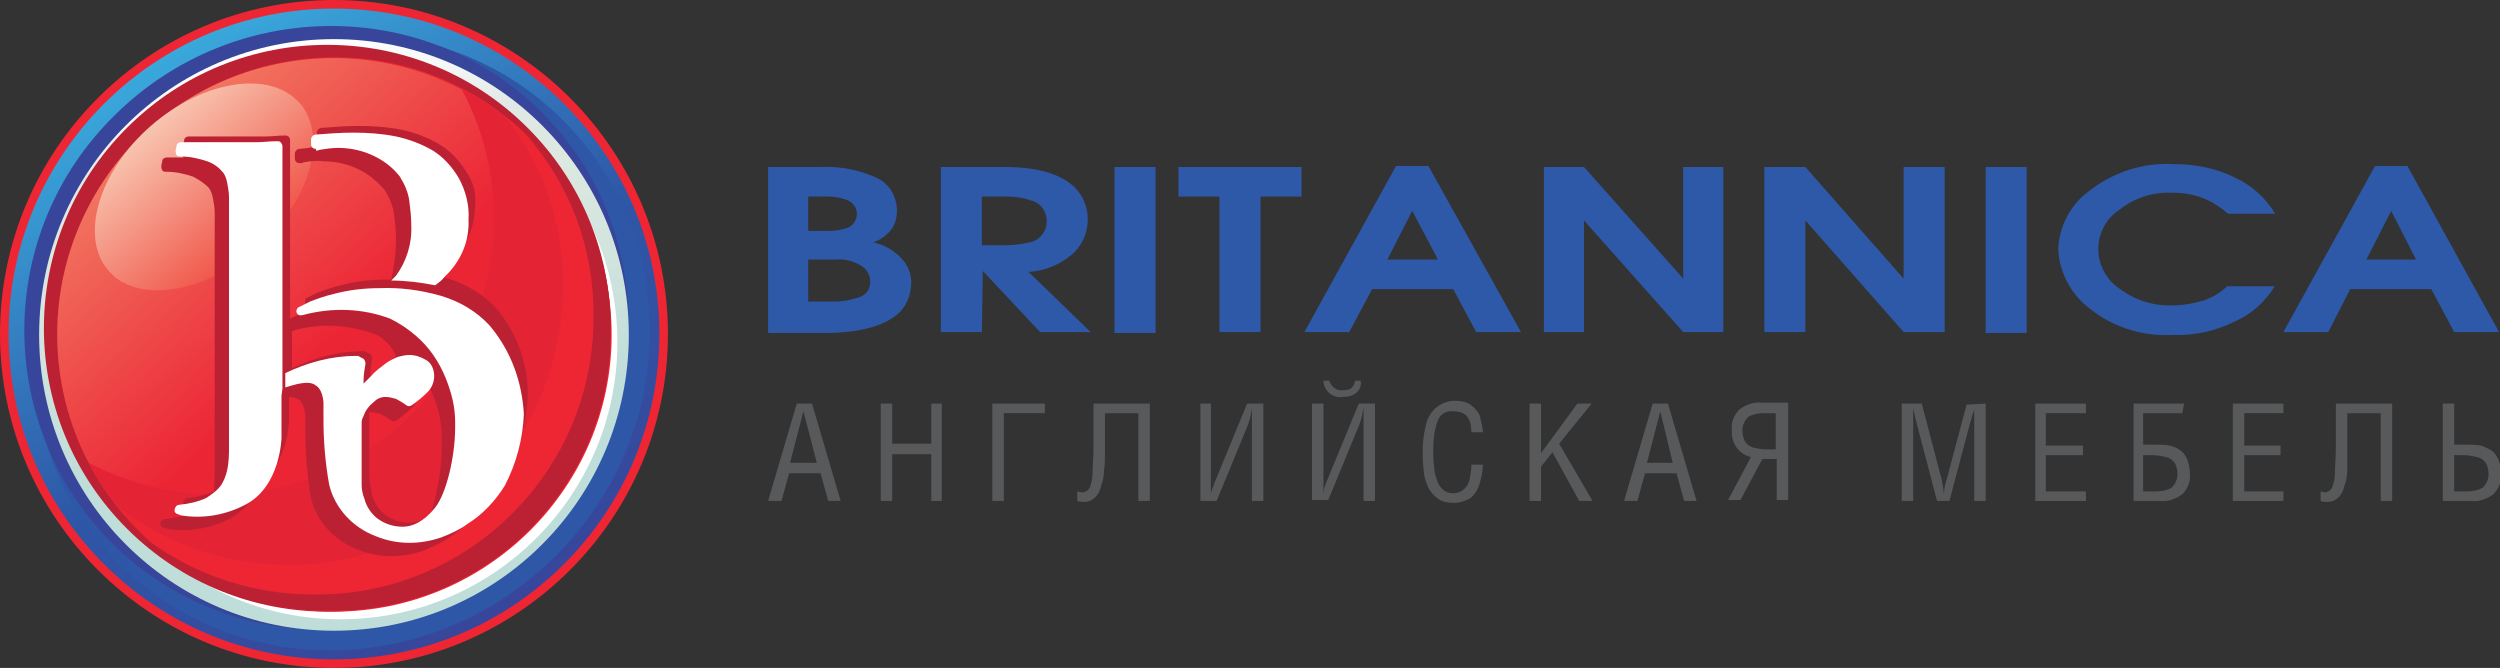 <?xml version="1.0" encoding="UTF-8"?> <svg xmlns="http://www.w3.org/2000/svg" width="262" height="70" viewBox="0 0 262 70"><rect x="0" y="0" width="262" height="70" fill="#333333" stroke="none"/><defs><linearGradient id="3" gradientUnits="userSpaceOnUse" x1="26.9" y1="26" x2="15.75" y2="13.17"><stop stop-color="#f05347"></stop><stop offset="1" stop-color="#f8c5b0"></stop></linearGradient><linearGradient id="2" gradientUnits="userSpaceOnUse" x1="42.2" y1="44.3" x2="15.52" y2="13.62"><stop offset=".28" stop-color="#ec2535"></stop><stop offset=".57" stop-color="#ee4547"></stop><stop offset=".82" stop-color="#f06256"></stop><stop offset="1" stop-color="#f27762"></stop><stop offset="1" stop-color="#f38469"></stop><stop offset="1" stop-color="#f3886b"></stop></linearGradient><linearGradient id="0" gradientUnits="userSpaceOnUse" x1="52" y1="64.5" x2="18" y2="5.58"><stop stop-color="#37469a"></stop><stop stop-color="#37469a"></stop><stop offset=".46" stop-color="#2e57a7"></stop><stop offset=".65" stop-color="#3271b8"></stop><stop offset="1" stop-color="#39a8db"></stop></linearGradient><linearGradient id="1" gradientUnits="userSpaceOnUse" x1="29.61" y1="4.6" x2="40.4" y2="65.6"><stop stop-color="#fff"></stop><stop stop-color="#fff"></stop><stop offset=".08" stop-color="#f5f8f7"></stop><stop offset=".17" stop-color="#e0e8e5"></stop><stop offset=".28" stop-color="#dce8e0"></stop><stop offset=".44" stop-color="#d2e4de"></stop><stop offset=".66" stop-color="#bfddd9"></stop><stop offset="1" stop-color="#bfddd9"></stop></linearGradient></defs><g fill="#2e58a8"><path d="m95.5 29.6c0 1.4-.6 2.8-1.8 3.6-1.5 1.1-4 1.7-7.4 1.7h-5.8v-17.4h5.5c2-.1 4 .3 5.8 1.1 1.4.6 2.2 2 2.2 3.5 0 .9-.3 1.8-1 2.4-.4.4-.9.7-1.5.9 1.1.2 2.1.8 2.9 1.6.7.7 1.1 1.6 1.1 2.6m-5.7-7.2c0-.7-.5-1.3-1.2-1.5-.6-.2-1.2-.3-1.9-.3h-2v3.6h2c.8 0 1.6-.1 2.3-.4.5-.3.8-.8.8-1.4m1.4 7.1c0-.5-.2-1-.6-1.4-.9-.7-2-1-3.1-.9h-2.8v4.4h2.8c.7 0 1.4-.1 2-.3 1.2-.2 1.7-.9 1.7-1.8"></path><path d="m114.3 34.8h-5.3l-6-6.4-.1 6.4h-4.3v-17.3h6.7c3.4 0 5.8.7 7.3 2.1.9.9 1.4 2.1 1.4 3.4 0 1.4-.6 2.8-1.7 3.7-1.3 1.1-2.9 1.7-4.5 1.8l6.5 6.3m-4.6-11.6c0-1.1-.7-2-1.7-2.2-.8-.3-1.7-.4-2.5-.4h-2.6v5.1h2.5c.8 0 1.7-.1 2.5-.3 1.1-.2 1.8-1.2 1.8-2.2"></path><rect x="116.8" y="17.5" width="4.3" height="17.4"></rect><polygon points="136.4,20.6 132.1,20.6 132.1,34.8 127.8,34.8 127.8,20.6 123.5,20.6 123.5,17.5 136.4,17.5"></polygon><path d="m159.4 34.8h-4.7l-2.4-4.5h-8.5l-2.4 4.5h-4.7l9.6-17.4h3.4m1 9.8l-2.7-5.1-2.6 5.1"></path><polygon points="180.6,34.8 176.4,34.8 166,23.1 166,34.8 161.8,34.8 161.8,17.5 166,17.5 176.4,29.2 176.4,17.5 180.6,17.5"></polygon><polygon points="203.8,34.8 199.5,34.8 189.2,23.1 189.2,34.8 184.9,34.8 184.9,17.5 189.2,17.5 199.5,29.2 199.5,17.5 203.8,17.5"></polygon><rect x="208.1" y="17.5" width="4.3" height="17.4"></rect><path d="m238.4 22.4h-4.9c-.7-.6-1.4-1.1-2.3-1.5-1.1-.5-2.3-.7-3.5-.7-2-.1-4 .5-5.6 1.8-1.4.9-2.2 2.5-2.2 4.1 0 1.7.9 3.3 2.3 4.2 1.6 1.2 3.6 1.8 5.6 1.7 1 0 2.1-.2 3.1-.5.9-.3 1.8-.8 2.5-1.5h5c-1 1.6-2.4 2.9-4.2 3.7-2 1-4.3 1.5-6.5 1.4-3.3.2-6.5-.9-9-3-1.8-1.5-2.9-3.7-3-6 .1-2.3 1.2-4.5 3-5.9 2.6-2.1 5.8-3.2 9.1-3 2.2 0 4.4.4 6.4 1.4 1.8.8 3.3 2.2 4.3 3.9"></path><path d="m261.9 34.8h-4.7l-2.4-4.5h-8.5l-2.3 4.5h-4.7l9.6-17.4h3.4m.9 9.8l-2.6-5.1-2.6 5.1"></path></g><g fill="#58595b"><path d="m80.5 52.5l3-10.2h1.6l3 10.2h-1.3l-.8-2.9h-3.3l-.8 2.9m3.7-4l-1.4-5.4-1.4 5.4"></path><polygon points="93.5,52.5 92.3,52.5 92.3,42.3 93.5,42.3 93.5,46.5 97.6,46.5 97.6,42.3 98.7,42.3 98.7,52.5 97.6,52.5 97.6,47.6 93.5,47.6"></polygon><polygon points="109.5,43.3 105.2,43.3 105.2,52.5 104,52.5 104,42.3 109.5,42.3"></polygon><path d="m114.6 42.3h5.9v10.2h-1.2v-9.2h-3.5v4c0 .8 0 1.4-.1 2 0 .5-.1 1.1-.3 1.6-.1.5-.3.9-.6 1.2-.3.3-.7.5-1.2.5-.2 0-.5 0-.7-.1v-1c.1 0 .3.1.5.1.3 0 .7-.2.8-.5.2-.5.3-1 .3-1.5 0-.7.1-1.6.1-2.8v-4.5"></path><path d="m126.9 42.3v9.4c0-.1.1-.3.2-.6.1-.3.2-.6.3-.8l3.3-8h1.7v10.2h-1.2v-9.7c-.1.6-.2 1.1-.4 1.7l-3.3 8h-1.7v-10.2"></path><path d="m138.7 51.7l.1-.6c.1-.3.2-.6.3-.8l3.3-8h1.7v10.2h-1.2v-9.8c-.1.6-.2 1.1-.4 1.7l-3.3 8h-1.7v-10.1h1.2v9.4m.6-10.5c.4.3.9.5 1.4.4.5 0 1-.1 1.4-.4.4-.3.6-.8.5-1.3h-.6c0 .3-.2.6-.4.8-.3.2-.6.2-.9.2-.6.1-1.2-.4-1.4-1h-.6c0 .5.2.9.6 1.3"></path><path d="m155.4 45.3h-1.2c0-1.5-.6-2.2-1.9-2.2-.8-.1-1.5.4-1.7 1.2-.3.9-.4 1.9-.4 2.9 0 .6 0 1.1.1 1.7 0 .5.1.9.3 1.4.1.4.3.7.6 1 .7.6 1.8.5 2.4-.2.2-.2.3-.5.4-.8.1-.5.2-1 .2-1.6h1.2c0 .8-.2 1.5-.4 2.2-.2.5-.5 1-.9 1.3-.5.3-1.1.5-1.7.5-.6 0-1.3-.1-1.8-.5-.4-.3-.8-.8-1-1.3-.2-.5-.4-1.1-.4-1.7-.1-.7-.1-1.3-.1-2 0-.8.1-1.7.3-2.5.1-.7.5-1.4 1-1.9.6-.5 1.3-.8 2.1-.8.6 0 1.1.1 1.6.4.4.3.8.7 1 1.2.1.6.3 1.2.3 1.7"></path><polygon points="161.5,52.5 160.3,52.5 160.3,42.3 161.5,42.3 161.5,47.5 165.3,42.3 166.8,42.3 163.4,46.5 166.9,52.5 165.5,52.5 162.7,47.4 161.5,48.9"></polygon><path d="m170.2 52.5l3-10.2h1.6l3 10.2h-1.3l-.8-2.9h-3.3l-.8 2.9m3.7-4l-1.3-5.4-1.4 5.4"></path><path d="m186.2 48.1h-1.5l-2.3 4.3h-1.3l2.4-4.5c-1.3-.3-2.1-1.5-2-2.8-.1-.8.2-1.6.8-2.2.7-.5 1.5-.8 2.3-.7h2.8v10.2h-1.2v-4.3m-1.3-4.8c-.6 0-1.2.1-1.7.4-.4.4-.6.9-.6 1.4 0 .4.1.9.3 1.2.2.3.5.5.8.6.5.1.9.2 1.4.2h1v-3.8h-1.2"></path><path d="m208.1 42.3v10.2h-1.2v-9.7c0 .2-.1.4-.2.7-.1.3-.1.5-.2.7l-2.2 8.3h-1.3l-2.2-8.4-.3-1.3v9.7h-1.2v-10.2h2.1l2.1 8c.1.5.2 1 .2 1.5.1-.8.2-1.3.3-1.5l2.1-7.9"></path><polygon points="218.6,52.5 213.3,52.5 213.3,42.3 218.6,42.3 218.6,43.3 214.4,43.3 214.4,46.7 218.3,46.7 218.3,47.7 214.4,47.7 214.4,51.5 218.6,51.5"></polygon><path d="m228.7 43.3h-4.1v3.3h1.4c.5 0 .9 0 1.4.1.4.1.7.2 1.1.5.3.2.6.6.7.9.2.5.3 1 .3 1.5.1.8-.2 1.6-.8 2.2-.7.5-1.5.8-2.3.7h-2.8v-10.2h5.3l-.2 1m-2.8 8.2c.6 0 1.2-.1 1.7-.4.4-.4.6-.9.6-1.4 0-.4-.1-.9-.3-1.2-.2-.3-.5-.5-.9-.6-.5-.1-1-.2-1.4-.2h-1v3.8h1.3"></path><polygon points="239.3,52.5 234,52.5 234,42.3 239.3,42.3 239.3,43.3 235.2,43.3 235.2,46.7 239,46.7 239,47.7 235.2,47.7 235.2,51.5 239.3,51.5"></polygon><path d="m244.8 42.3h5.9v10.2h-1.2v-9.2h-3.5v6c0 .5-.1 1.1-.3 1.6-.1.5-.3.9-.6 1.2-.3.3-.7.5-1.2.5-.2 0-.5 0-.7-.1v-1c.1 0 .3.1.4.1.3 0 .7-.2.8-.5.2-.5.3-1 .3-1.5 0-.7.1-1.6.1-2.8v-4.5"></path><path d="m257.2 46.6h1.4c.5 0 .9 0 1.4.1.4.1.7.3 1.1.5.3.2.6.6.7.9.2.5.3 1 .3 1.5.1.8-.2 1.6-.8 2.2-.7.5-1.5.8-2.3.7h-3v-10.2h1.2v4.3m1.3 4.9c.6 0 1.2-.1 1.7-.4.4-.4.6-.9.6-1.4 0-.4-.1-.9-.3-1.2-.2-.3-.5-.5-.9-.6-.5-.1-.9-.2-1.4-.2h-1v3.8h1.3"></path></g><path d="M35,0C15.7,0,0,15.7,0,35s15.7,35,35,35s35-15.7,35-35S54.3,0,35,0" fill="#ee2634"></path><circle cx="35" cy="35" r="34.1" fill="url(#0)"></circle><path d="m12.5 59.1c12.4 12.4 32.8 12 45.7-.8s13.2-33.3.8-45.7-32.8-12-45.7.8-13.2 33.3-.8 45.7" fill="#2e57a7"></path><path d="m11.7 56.9c12.4 12.3 32.5 12.1 44.7-.4 12.5-12.4 12.6-32.5.4-44.7s-32.3-12.1-44.8.3c-12.5 12.3-12.6 32.3-.3 44.8" fill="#37469a"></path><ellipse cx="35" cy="35.1" rx="30.9" ry="31" fill="url(#1)"></ellipse><path d="m6.7 35.9c0 16 13 29 29 29s29-13 29-29-13-29-29-29c-16 0-29 13-29 29" fill="#fff"></path><path d="m13.3 55.4c11.6 11.6 30.4 11.6 42 0s11.6-30.4 0-42-30.4-11.6-42 0c0 0 0 0 0 0-11.6 11.6-11.6 30.4 0 42" fill="#bc2133"></path><path d="M6,35C6,19,19.1,6,35.1,6s29,13.1,29,29.1c0,16-13.1,29-29.1,29c-16,0-29-13-29-29" fill="#ee2634"></path><path d="m55 14c4.8 5.3 7.3 12.2 7.2 19.3 0 16-13 29-29 29-7.2.1-14.3-2.5-19.7-7.3 5.6 5.9 13.4 9.2 21.5 9 16 0 29-13 29-29 .2-8-3.1-15.6-9-21" fill="#bc2133"></path><path d="m53 12.3c-1.4-1.1-3-2.1-4.6-2.9 7.4 14.2 1.9 31.7-12.2 39.1-8.4 4.4-18.5 4.4-26.9 0 .8 1.6 1.8 3.1 2.9 4.5 5.1 4 11.4 6.2 18 6.2 16 .1 28.8-13.2 28.8-29.2.1-6.4-2-12.6-6-17.7" fill="#e42334"></path><path d="m48.4 9.4c-14.1-7.4-31.7-2-39.1 12.2-4.4 8.4-4.4 18.5 0 26.9 14.2 7.4 31.7 2 39.1-12.2 4.5-8.4 4.5-18.5 0-26.9" fill="url(#2)"></path><path d="m31.5 10.9l-.1-.1c-3.1-3.5-10.1-2.4-15.6 2.4s-7.5 11.7-4.4 15.2c.2.2.4.4.6.6 3.3 2.7 9.8 1.5 15-3.1 5.4-4.7 7.4-11.5 4.5-15" fill="url(#3)"></path><path d="m20.1 53.7c-.9.4-1.8.6-2.8.7-.2 0-.3.1-.4.2-.1.1-.1.3-.1.4.1.3.5.3.6.4 2.3.4 4.7 0 6.8-1.1 1.4-.8 2.5-2.1 3.1-3.7 2.9-2.2 3-6.5 3-6.5v-2.5c.3 0 .6.1.9.2 0 0 .7.3.8 1.8v1.8c0 2.3.2 4.6.6 6.8.6 2.5 2.5 4.5 4.9 5.4 2.2.9 4.6.9 6.9.1.9-.4 1.9-.8 2.7-1.4 1.6-1 2.9-2.4 3.9-4l2.3-3.2c1.2-2.3 1.9-4.9 2-7.5.1-3.4-1.1-6.7-3.3-9.3-1.4-1.5-3.1-2.5-5-3.1-.3-.1-.5-.1-.8-.2l2.9-4.2c.5-1.1.7-2.3.7-3.6.1-1.2-.3-2.3-1-3.3-.7-1.1-1.6-2.1-2.8-2.8-1.2-.7-2.5-1.2-3.9-1.5-1.5-.3-3-.4-4.5-.4-1.3 0-2.6.1-3.9.2-.3 0-.5.3-.5.5v.5l-.3 1c0 0-.3.1-1.5.2-.3 0-.5.3-.5.5v.5c0 .3.2.5.5.5.1 0 .1 0 .2 0l.3-.1c.6-.1 1.3-.2 1.9-.1 1.4 0 2.7.3 3.9.9 1 .5 1.9 1.3 2.6 2.1.5.8.9 1.7 1 2.6.1.8.2 1.6.2 2.5 0 1.5-.2 2.9-.5 4.3h-.6c-1.6 0-3.2.2-4.7.6-.9.2-1.7.5-2.5.8-.4.2-.8.4-1.2.6 0 .4-.1.7 0 .9l-.1.5c-.3.2-.6.3-.9.4l-.6.3v-18.7c0-.3-.2-.5-.5-.5-.7 0-1.4.1-2 .1h-8.1c-.3 0-.5.2-.5.4l-.1.5v1.3h-1.7c-.3 0-.5.2-.5.4l-.1.5c0 .3.1.6.4.6h.1c1 0 1.9.2 2.8.5.6.3 1.2.7 1.6 1.1.3.3.4.7.5 1.1.1.5.2 1.1.2 1.6v26c0 1.1 0 2.1-.1 3.2-.9.4-1.8.6-2.7.7-.2 0-.3.1-.4.2-.1.1-.1.3-.1.5.1.3.5.3.6.4l.3.4m18.7-10.5c.4 0 .7.1 1.1.2.4.2.7.4 1 .6.2.2.4.2.6.1.6-.4 1.2-.9 1.7-1.4.4-.4.7-1 .7-1.7v-.2c.3-.2.6-.4.9-.6.2.4.3.7.5 1 .6 1.5 1 3 1 4.6v.6c0 2.6-.4 5.1-1.2 7.6-.6.5-1.3.7-2.1.8-1 0-1.9-.3-2.7-.9-.6-.5-1.1-1.2-1.3-2-.2-.8-.3-1.7-.3-2.5v-6.1l.1-.1m.7-8.1c.9.5 1.6 1.3 2 2.2-.1.1-.3.2-.4.3-.5.4-1.1.8-1.5 1.3-.3.3-.5.5-.8.8v-.3c0-.6.1-1.2.2-1.8 0-.2-.1-.4-.2-.5l-.4-.2c-.1 0-.2-.1-.2-.1-.1 0-.1 0-.2 0-2.6 0-5.1.7-7.4 1.8v-3.9c2.8-.9 6-.7 8.9.4m-9.1 4.6" fill="#bc2133"></path><g fill="#fff"><path d="m33.2 15.8l.3-.1c.6-.1 1.3-.2 1.9-.2 1.4 0 2.7.3 3.9.9 1 .5 1.9 1.2 2.6 2.1.5.8.9 1.7 1 2.6.1.8.2 1.6.2 2.5.1 1.9-.5 3.8-1.6 5.3-.2.2-.3.3-.5.5 1.5 0 3.1.2 4.6.5.4-.3.7-.5 1-.9 1.7-1.6 2.6-3.7 2.5-6 .1-1.5-.3-3-1-4.3-.7-1.2-1.6-2.2-2.7-2.9-1.2-.7-2.5-1.2-3.9-1.5-1.5-.3-3-.4-4.5-.4-1.3 0-2.6.1-3.9.2-.3 0-.5.3-.5.5v.5c0 .3.2.5.5.5 0 .2.1.2.1.2"></path><path d="m29.6 40.7v-25.4c0-.1-.1-.3-.2-.4-.1-.1-.2-.1-.4-.1-.7 0-1.4.1-2 .1h-8c-.3 0-.5.2-.5.4l-.1.5c0 .3.1.6.4.6h.1c1 0 1.9.2 2.8.5.6.2 1.2.6 1.6 1.1.3.3.4.7.5 1.1.1.5.2 1.1.2 1.6v26c0 .9 0 1.7-.2 2.6-.1.5-.3 1-.6 1.5-.4.6-1 1-1.6 1.4-.9.4-1.8.6-2.8.7-.3 0-.5.3-.5.6 0 0 0 .1 0 .1.1.3.5.3.6.4 2.3.4 4.7 0 6.8-1.1 3.7-1.9 3.8-7 3.8-7v-4.4l.1-.8"></path><path d="m51.3 34.1c-1.4-1.5-3.1-2.5-5.1-3.1-2.1-.6-4.3-.9-6.5-.8-1.6 0-3.2.2-4.7.6-.9.2-1.7.5-2.5.8-.4.2-.8.4-1.2.6-.2.1-.3.4-.2.6.2.4.7.2.7.2 3-.8 6.2-.7 9.1.4 1 .5 1.9 1.1 2.7 1.8 1.4 1.2 2.4 2.7 3.1 4.4.6 1.5 1 3 1 4.6v.6c0 3-.9 6.9-2.1 8.4s-2.4 2-3.4 2c-1 0-1.9-.3-2.7-.9-.6-.5-1.1-1.2-1.3-2-.2-.5-.3-1-.3-1.5v-6.6c0-.2.1-.4.2-.6.2-.6.6-1.1 1.1-1.5.3-.3.7-.5 1.2-.5.4 0 .7.1 1.1.2.4.2.7.4 1 .6.2.2.4.2.6.1.6-.4 1.2-.9 1.7-1.4.4-.4.7-1 .7-1.7 0-.7-.3-1.4-.9-1.7-.5-.3-1.1-.5-1.7-.5-.4 0-.8.1-1.2.2-.5.2-.9.4-1.3.7-.5.4-1.1.8-1.5 1.3-.3.3-.5.5-.8.8v-.3c0-.6.1-1.2.2-1.8 0-.2-.1-.4-.2-.5l-.4-.2c-.1-.1-.2-.1-.2-.1-.1 0-.1 0-.2 0-2.6 0-5.1.7-7.4 1.8v1.5c1-.3 2.5-.8 3.2-.2 0 0 .7.3.8 1.8v1.8c0 2.3.2 4.6.6 6.8.6 2.5 2.5 4.5 4.9 5.4 2.2.9 4.6.9 6.9.1 1-.4 1.9-.8 2.7-1.4 1.6-1 2.9-2.4 3.9-4 1.2-2.3 1.9-4.9 2-7.5-.2-3.5-1.4-6.7-3.6-9.3"></path></g></svg> 
